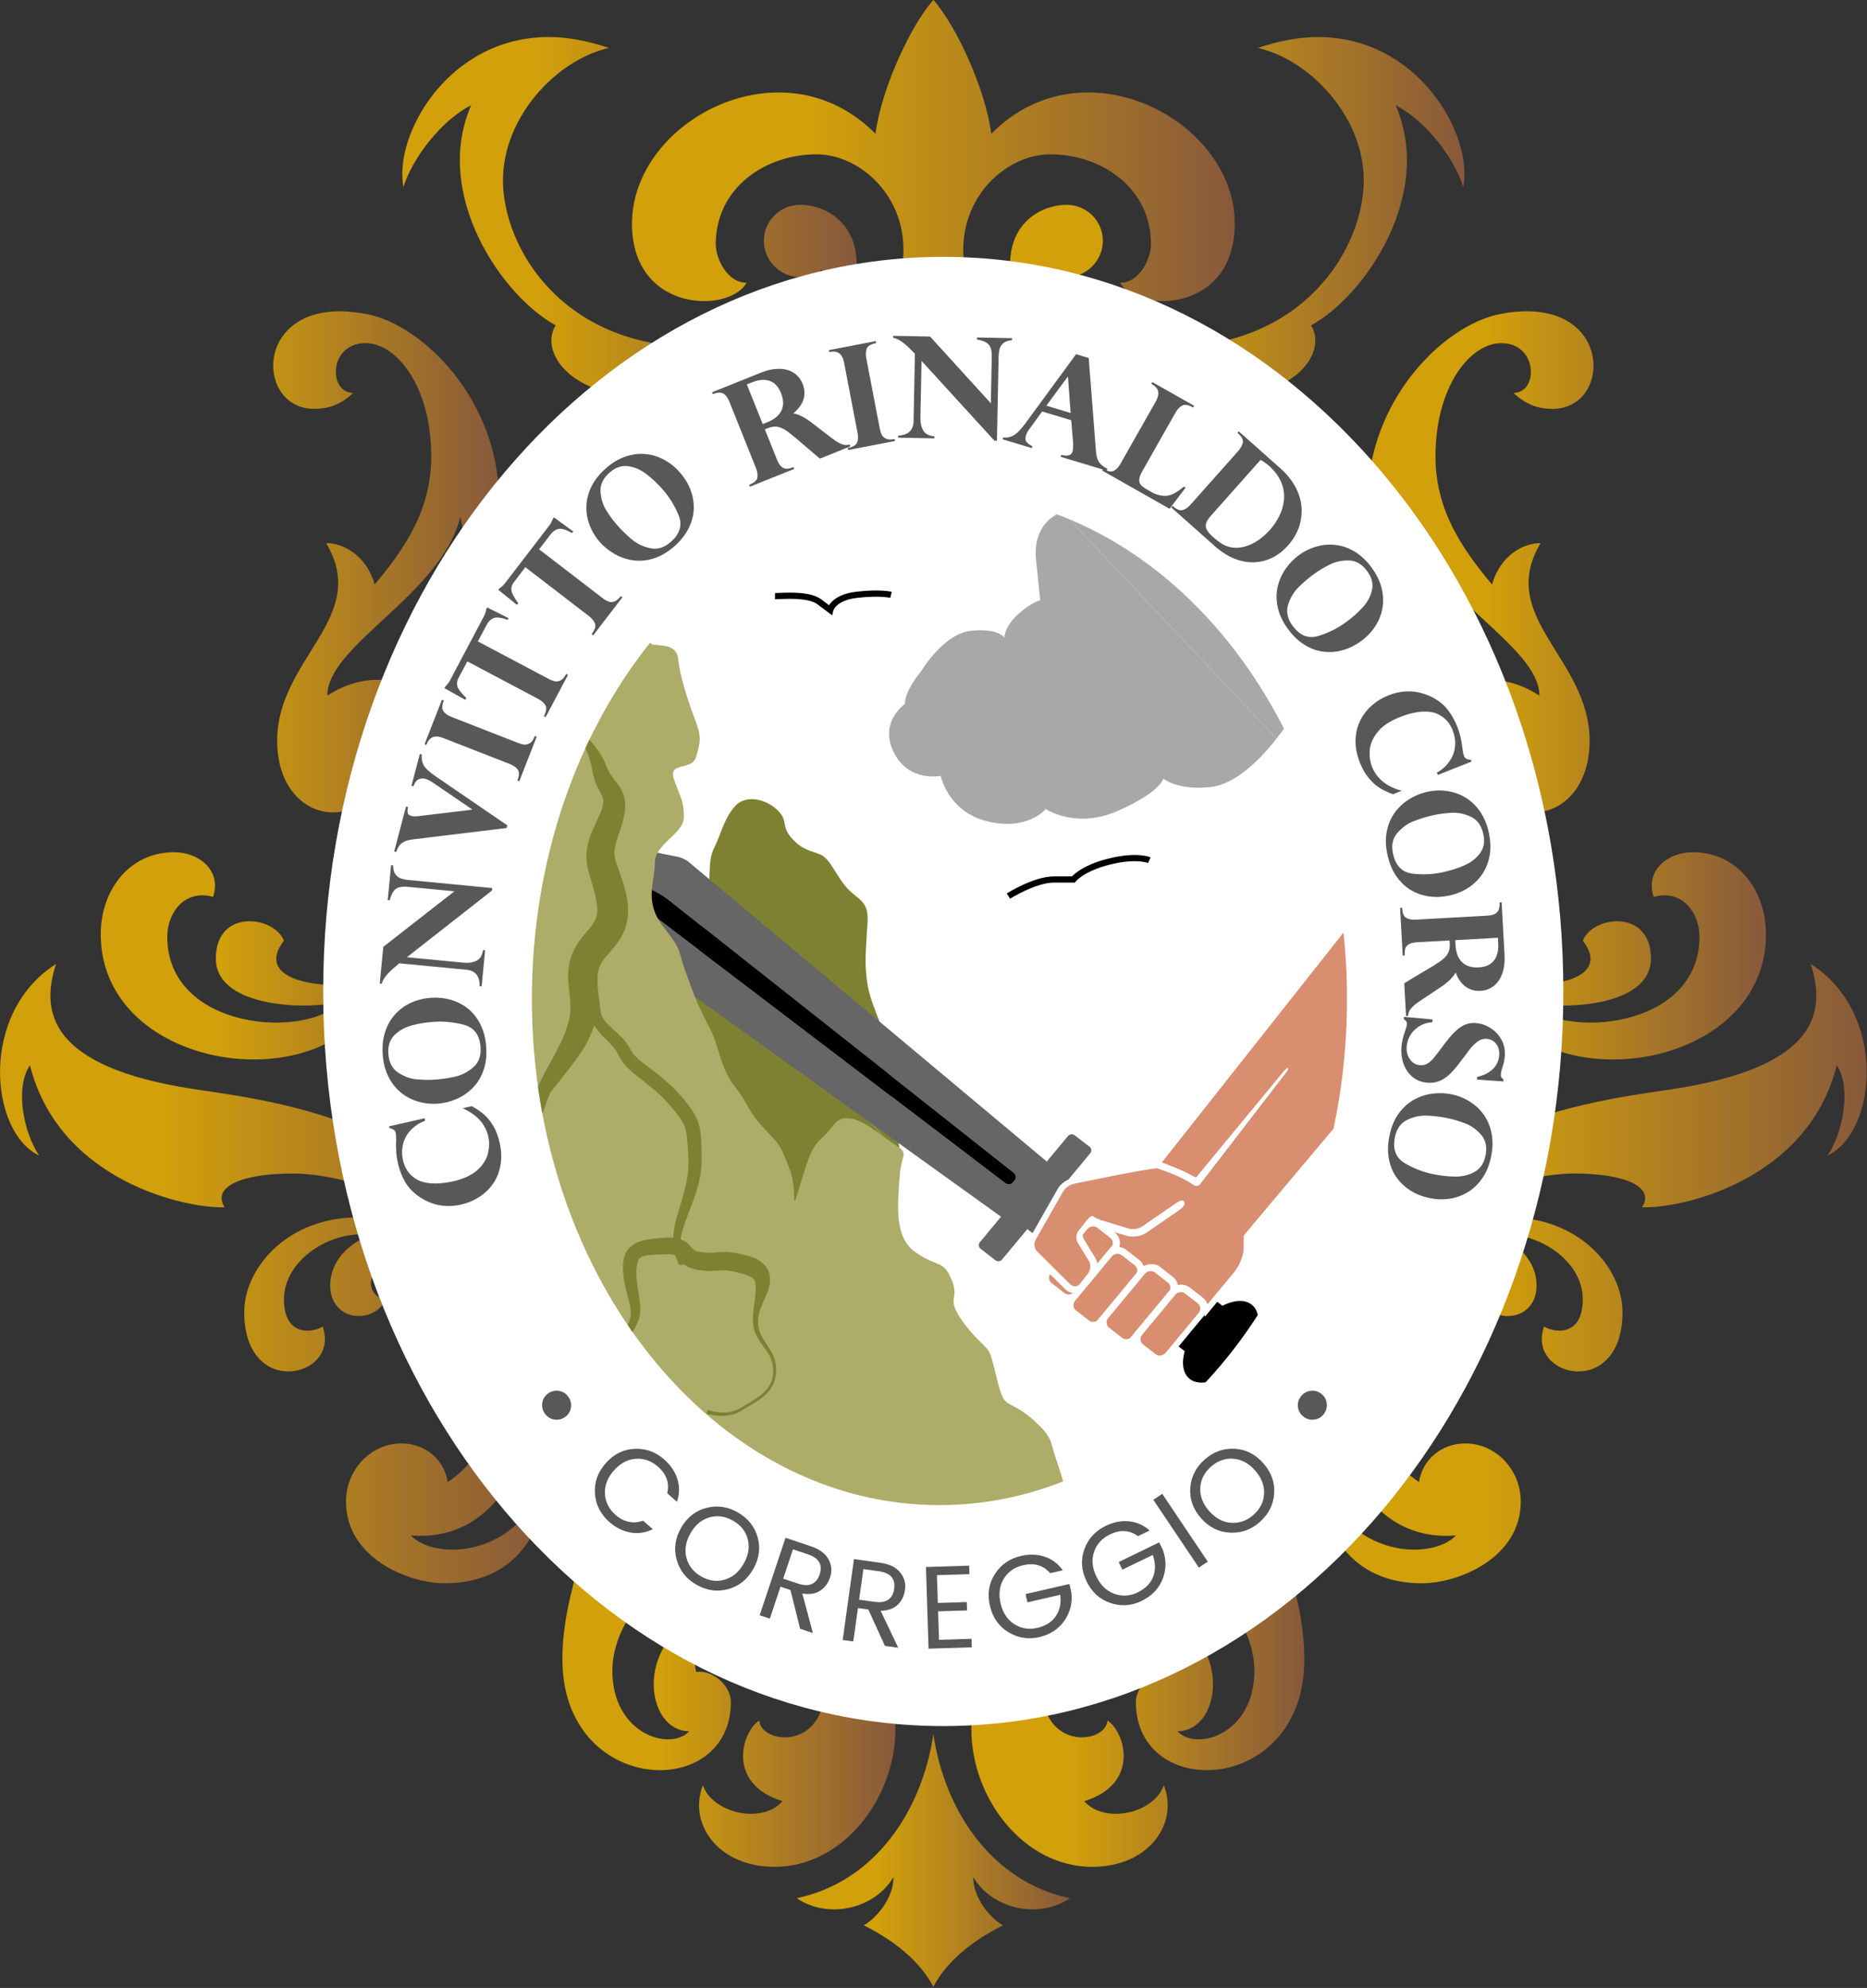 <?xml version="1.0" encoding="UTF-8" standalone="no"?>
<!DOCTYPE svg PUBLIC "-//W3C//DTD SVG 1.1//EN" "http://www.w3.org/Graphics/SVG/1.1/DTD/svg11.dtd">
<svg width="100%" height="100%" viewBox="0 0 1491 1587" version="1.1" xmlns="http://www.w3.org/2000/svg" xmlns:xlink="http://www.w3.org/1999/xlink" xml:space="preserve" xmlns:serif="http://www.serif.com/" style="fill-rule:evenodd;clip-rule:evenodd;stroke-miterlimit:10;">
    <rect x="0" y="0" width="1491" height="1587" fill="#333333" stroke="none"/>
    <g transform="matrix(1,0,0,1,-503.523,-1003.24)">
        <g transform="matrix(481.391,0,0,-481.391,1008.23,1146.17)">
            <path d="M0.404,0.075C0.251,0.23 0,0.097 0,-0.074C0,-0.222 0.162,-0.223 0.19,-0.172C0.158,-0.172 0.139,-0.132 0.139,-0.108C0.139,-0.014 0.222,0.041 0.306,0.041C0.411,0.041 0.527,-0.106 0.383,-0.275C0.43,-0.287 0.481,-0.256 0.5,-0.224C0.519,-0.256 0.569,-0.287 0.617,-0.275C0.473,-0.106 0.589,0.041 0.694,0.041C0.778,0.041 0.861,-0.014 0.861,-0.108C0.861,-0.132 0.842,-0.172 0.81,-0.172C0.838,-0.223 1,-0.222 1,-0.074C1,0.097 0.749,0.23 0.596,0.075C0.587,0.147 0.539,0.253 0.5,0.297C0.461,0.253 0.413,0.147 0.404,0.075Z" style="fill:url(#_Linear1);fill-rule:nonzero;"/>
        </g>
        <g transform="matrix(363.013,0,0,-363.013,824.622,1176.53)">
            <path d="M0.003,0.066C0.022,0.128 0.085,0.212 0.152,0.246C0.066,0.049 0.221,-0.175 0.338,-0.238C0.302,-0.295 0.368,-0.396 0.539,-0.396C0.831,-0.396 1,-0.233 1,-0.104C1,-0.01 0.929,0.027 0.876,0.027C0.832,0.027 0.796,-0.008 0.796,-0.052C0.796,-0.096 0.832,-0.132 0.876,-0.132C0.894,-0.132 0.911,-0.125 0.924,-0.115C0.943,-0.188 0.875,-0.286 0.652,-0.286C0.351,-0.286 0.222,-0.066 0.222,0.081C0.222,0.219 0.338,0.345 0.455,0.372C0.407,0.388 0.363,0.396 0.323,0.396C0.102,0.396 -0.019,0.181 0.003,0.066Z" style="fill:url(#_Linear2);fill-rule:nonzero;"/>
        </g>
        <g transform="matrix(318.008,0,0,-318.008,583.982,1563.68)">
            <path d="M0.536,0.736C0.573,0.736 0.603,0.747 0.634,0.776C0.571,0.776 0.572,0.901 0.665,0.901C0.743,0.901 0.83,0.792 0.83,0.617C0.83,0.482 0.764,0.386 0.688,0.295C0.668,0.366 0.612,0.399 0.566,0.399C0.678,0.212 0.443,0.11 0.443,-0.097C0.443,-0.213 0.511,-0.277 0.583,-0.277C0.654,-0.277 0.712,-0.22 0.712,-0.149C0.712,-0.127 0.706,-0.106 0.696,-0.088C0.79,-0.062 0.903,-0.128 0.903,-0.337C0.903,-0.616 0.668,-0.71 0.583,-0.71C0.509,-0.71 0.395,-0.684 0.46,-0.599C0.435,-0.536 0.289,-0.518 0.289,-0.644C0.289,-0.77 0.528,-0.774 0.606,-0.751C0.516,-0.849 0.167,-0.823 0.167,-0.589C0.167,-0.532 0.208,-0.469 0.282,-0.489C0.304,-0.425 0.249,-0.377 0.184,-0.377C0.071,-0.377 -0,-0.473 -0,-0.583C-0,-0.872 0.398,-0.975 0.603,-0.836C0.586,-0.903 0.621,-0.969 0.673,-0.981C0.597,-0.783 0.966,-0.732 0.966,-0.341C0.966,-0.004 0.742,0.13 0.569,0.016C0.569,0.144 0.855,0.269 0.903,0.465C0.929,0.358 0.901,0.247 0.829,0.169C0.923,0.194 1,0.337 1,0.507C1,0.756 0.811,0.946 0.668,0.974C0.644,0.978 0.621,0.981 0.601,0.981C0.384,0.981 0.394,0.736 0.536,0.736Z" style="fill:url(#_Linear3);fill-rule:nonzero;"/>
        </g>
        <g transform="matrix(434.44,0,0,-434.44,503.522,2019.99)">
            <path d="M0.072,0.217C0.045,0.256 0.026,0.34 0.055,0.383C0.109,0.169 0.344,0.119 0.413,0.122C0.389,0.159 0.443,0.184 0.538,0.184C0.633,0.184 0.796,0.13 0.845,0.044C0.614,0.184 0.449,0.047 0.449,-0.071C0.449,-0.232 0.627,-0.191 0.593,-0.097C0.58,-0.107 0.522,-0.12 0.522,-0.047C0.522,0.026 0.61,0.082 0.684,0.071C0.654,0.063 0.607,0.031 0.607,-0.022C0.607,-0.088 0.688,-0.095 0.71,-0.046C0.671,-0.046 0.668,0.02 0.731,0.02C0.805,0.02 0.902,-0.066 0.905,-0.14C0.861,-0.102 0.807,-0.128 0.806,-0.174C0.855,-0.145 0.895,-0.198 0.895,-0.274C0.895,-0.315 0.863,-0.356 0.823,-0.383C0.817,-0.342 0.782,-0.312 0.738,-0.312C0.682,-0.312 0.636,-0.36 0.636,-0.419C0.636,-0.522 0.75,-0.569 0.818,-0.569C0.963,-0.569 1.008,-0.447 0.999,-0.377C0.959,-0.518 0.802,-0.53 0.755,-0.481C0.911,-0.494 0.983,-0.338 0.983,-0.201C0.983,0.062 0.822,0.106 0.822,0.257C0.822,0.297 0.841,0.33 0.905,0.333C0.821,0.405 0.702,0.325 0.715,0.239C0.591,0.308 0.437,0.327 0.357,0.339C0.087,0.38 0.075,0.483 0.103,0.569C-0.039,0.479 -0.019,0.26 0.072,0.217Z" style="fill:url(#_Linear4);fill-rule:nonzero;"/>
        </g>
        <g transform="matrix(265.945,0,0,-265.945,952.647,2312.16)">
            <path d="M0.108,0.504C0.108,0.339 0,0.157 0,-0.059C0,-0.467 0.506,-0.488 0.506,-0.187C0.506,-0.139 0.452,-0.09 0.402,-0.097C0.379,-0.022 0.472,0.052 0.571,0.052C0.678,0.052 0.788,-0.026 0.788,-0.142C0.788,-0.332 0.598,-0.315 0.591,-0.243C0.54,-0.275 0.49,-0.432 0.661,-0.485C0.598,-0.556 0.45,-0.52 0.422,-0.437C0.377,-0.551 0.466,-0.682 0.637,-0.682C0.844,-0.682 1,-0.475 1,-0.269C1,-0.077 0.845,0.114 0.598,0.114C0.201,0.114 0.222,-0.275 0.381,-0.275C0.325,-0.336 0.15,-0.285 0.15,-0.093C0.15,0.072 0.328,0.28 0.582,0.24C0.568,0.352 0.393,0.427 0.279,0.346C0.302,0.465 0.252,0.675 0.042,0.682C0.093,0.637 0.108,0.544 0.108,0.504Z" style="fill:url(#_Linear5);fill-rule:nonzero;"/>
        </g>
        <g transform="matrix(363.012,0,0,-363.012,1310.21,1176.54)">
            <path d="M0.545,0.372C0.662,0.345 0.778,0.219 0.778,0.081C0.778,-0.066 0.649,-0.286 0.348,-0.286C0.125,-0.286 0.057,-0.188 0.076,-0.115C0.089,-0.125 0.106,-0.132 0.124,-0.132C0.168,-0.132 0.204,-0.096 0.204,-0.052C0.204,-0.008 0.168,0.027 0.124,0.027C0.071,0.027 -0,-0.01 -0,-0.104C-0,-0.233 0.169,-0.396 0.461,-0.396C0.632,-0.396 0.698,-0.295 0.662,-0.238C0.779,-0.175 0.934,0.049 0.848,0.246C0.915,0.212 0.978,0.128 0.997,0.066C1.019,0.181 0.898,0.396 0.677,0.396C0.637,0.396 0.593,0.388 0.545,0.372Z" style="fill:url(#_Linear6);fill-rule:nonzero;"/>
        </g>
        <g transform="matrix(318.006,0,0,-318.006,1595.86,1563.69)">
            <path d="M0.332,0.974C0.189,0.946 -0,0.756 -0,0.507C-0,0.337 0.077,0.194 0.171,0.169C0.099,0.247 0.071,0.358 0.097,0.465C0.145,0.269 0.431,0.144 0.431,0.016C0.258,0.13 0.034,-0.003 0.034,-0.341C0.034,-0.732 0.403,-0.783 0.327,-0.981C0.379,-0.969 0.414,-0.903 0.397,-0.836C0.602,-0.975 1,-0.872 1,-0.583C1,-0.473 0.929,-0.377 0.816,-0.377C0.751,-0.377 0.696,-0.425 0.718,-0.489C0.792,-0.469 0.833,-0.532 0.833,-0.589C0.833,-0.823 0.484,-0.849 0.394,-0.751C0.472,-0.774 0.711,-0.77 0.711,-0.644C0.711,-0.518 0.565,-0.536 0.54,-0.599C0.605,-0.684 0.491,-0.71 0.417,-0.71C0.332,-0.71 0.097,-0.616 0.097,-0.337C0.097,-0.128 0.21,-0.062 0.304,-0.088C0.294,-0.106 0.288,-0.127 0.288,-0.149C0.288,-0.22 0.346,-0.277 0.417,-0.277C0.489,-0.277 0.557,-0.213 0.557,-0.097C0.557,0.11 0.322,0.212 0.434,0.399C0.388,0.399 0.332,0.366 0.312,0.295C0.236,0.386 0.17,0.482 0.17,0.617C0.17,0.792 0.257,0.901 0.335,0.901C0.428,0.901 0.429,0.776 0.366,0.776C0.397,0.747 0.427,0.736 0.464,0.736C0.606,0.736 0.616,0.981 0.399,0.981C0.379,0.981 0.356,0.979 0.332,0.974Z" style="fill:url(#_Linear7);fill-rule:nonzero;"/>
        </g>
        <g transform="matrix(434.44,0,0,-434.44,1559.88,2019.99)">
            <path d="M0.643,0.339C0.563,0.327 0.409,0.308 0.285,0.239C0.298,0.325 0.179,0.405 0.095,0.333C0.159,0.33 0.178,0.297 0.178,0.257C0.178,0.106 0.017,0.062 0.017,-0.201C0.017,-0.338 0.089,-0.494 0.245,-0.481C0.198,-0.53 0.041,-0.518 0.001,-0.377C-0.008,-0.447 0.037,-0.569 0.182,-0.569C0.25,-0.569 0.364,-0.522 0.364,-0.419C0.364,-0.36 0.318,-0.312 0.262,-0.312C0.218,-0.312 0.183,-0.342 0.177,-0.383C0.137,-0.356 0.105,-0.315 0.105,-0.274C0.105,-0.198 0.145,-0.145 0.194,-0.174C0.193,-0.128 0.139,-0.102 0.095,-0.14C0.098,-0.066 0.195,0.02 0.269,0.02C0.332,0.02 0.329,-0.046 0.29,-0.046C0.312,-0.095 0.393,-0.088 0.393,-0.022C0.393,0.031 0.346,0.063 0.316,0.071C0.39,0.082 0.478,0.026 0.478,-0.047C0.478,-0.12 0.42,-0.107 0.407,-0.097C0.373,-0.191 0.551,-0.232 0.551,-0.071C0.551,0.047 0.386,0.184 0.155,0.044C0.204,0.13 0.367,0.184 0.462,0.184C0.557,0.184 0.611,0.159 0.587,0.122C0.656,0.119 0.891,0.169 0.945,0.383C0.973,0.34 0.955,0.256 0.928,0.217C1.019,0.26 1.039,0.479 0.897,0.569C0.925,0.483 0.913,0.38 0.643,0.339Z" style="fill:url(#_Linear8);fill-rule:nonzero;"/>
        </g>
        <g transform="matrix(265.946,0,0,-265.946,1279.25,2312.16)">
            <path d="M0.721,0.346C0.607,0.427 0.432,0.352 0.418,0.24C0.672,0.28 0.85,0.072 0.85,-0.093C0.85,-0.285 0.675,-0.336 0.619,-0.275C0.778,-0.275 0.799,0.114 0.402,0.114C0.155,0.114 -0,-0.077 0,-0.269C0,-0.475 0.156,-0.682 0.363,-0.682C0.534,-0.682 0.623,-0.551 0.578,-0.437C0.55,-0.52 0.402,-0.556 0.339,-0.485C0.51,-0.432 0.46,-0.275 0.409,-0.243C0.402,-0.315 0.212,-0.332 0.212,-0.142C0.212,-0.026 0.322,0.052 0.429,0.052C0.528,0.052 0.621,-0.022 0.598,-0.097C0.548,-0.09 0.494,-0.139 0.494,-0.187C0.494,-0.488 1,-0.467 1,-0.059C1,0.157 0.892,0.339 0.892,0.504C0.892,0.544 0.907,0.637 0.958,0.682C0.748,0.675 0.698,0.465 0.721,0.346Z" style="fill:url(#_Linear9);fill-rule:nonzero;"/>
        </g>
        <g transform="matrix(218.26,0,0,-218.26,1139.79,2488.46)">
            <path d="M-0,-0.138C0.115,-0.216 0.284,-0.178 0.354,-0.061C0.354,-0.142 0.287,-0.215 0.245,-0.237C0.318,-0.273 0.441,-0.348 0.5,-0.462C0.559,-0.348 0.682,-0.273 0.755,-0.237C0.713,-0.215 0.646,-0.142 0.646,-0.061C0.716,-0.178 0.885,-0.216 1,-0.138C0.715,-0.078 0.542,0.179 0.5,0.462C0.458,0.179 0.285,-0.078 -0,-0.138Z" style="fill:url(#_Linear10);fill-rule:nonzero;"/>
        </g>
        <g transform="matrix(0,-4.167,-4.167,0,1256.82,1299.54)">
            <path d="M-118.838,-118.837C-196.562,-118.837 -259.569,-65.632 -259.569,0C-259.569,65.632 -196.562,118.838 -118.838,118.838C-41.114,118.838 21.894,65.632 21.894,0C21.894,-65.632 -41.114,-118.837 -118.838,-118.837" style="fill:white;fill-rule:nonzero;"/>
        </g>
        <g transform="matrix(4.167,0,0,4.167,842.595,1956.52)">
            <path d="M0,-14.528L0.1,-14.075C-0.788,-13.731 -1.547,-13.281 -2.173,-12.729C-2.8,-12.179 -3.282,-11.57 -3.629,-10.912C-3.97,-10.25 -4.187,-9.545 -4.27,-8.798C-4.355,-8.051 -4.311,-7.292 -4.135,-6.516C-3.905,-5.484 -3.479,-4.622 -2.864,-3.934C-2.247,-3.246 -1.564,-2.764 -0.812,-2.491C0.126,-2.17 1.123,-2.017 2.17,-2.038C3.219,-2.058 4.31,-2.196 5.448,-2.452C7.512,-2.917 9.085,-3.652 10.161,-4.652C11.237,-5.654 11.901,-6.722 12.157,-7.851C12.413,-8.98 12.431,-10.038 12.207,-11.029C11.667,-13.42 10.031,-15.231 7.294,-16.457L9.038,-16.851C9.838,-16.424 10.572,-15.94 11.237,-15.393C11.901,-14.849 12.52,-14.119 13.087,-13.208C13.654,-12.294 14.086,-11.176 14.387,-9.85C14.739,-8.286 14.789,-6.827 14.536,-5.484C14.283,-4.137 13.801,-2.961 13.09,-1.95C12.375,-0.938 11.49,-0.097 10.432,0.576C9.37,1.249 8.229,1.723 7.006,1.999C5.956,2.234 4.951,2.323 3.986,2.258C3.022,2.196 2.14,2.017 1.334,1.717C0.528,1.42 -0.241,1.023 -0.988,0.532C-2.212,-0.324 -3.132,-1.291 -3.752,-2.37C-4.37,-3.452 -4.828,-4.664 -5.134,-6.007C-5.434,-7.33 -5.54,-8.827 -5.452,-10.491C-5.446,-11.07 -5.476,-11.491 -5.534,-11.75C-5.64,-12.223 -6.031,-12.514 -6.704,-12.623L-6.792,-12.999L0,-14.528Z" style="fill:rgb(88,88,90);fill-rule:nonzero;"/>
        </g>
        <g transform="matrix(4.167,0,0,4.167,850.717,1818.97)">
            <path d="M0,11.073C1.32,10.985 2.613,10.797 3.878,10.511C5.148,10.226 6.31,9.633 7.365,8.727C8.424,7.824 8.894,6.542 8.782,4.878C8.62,2.546 7.58,1.117 5.654,0.588C3.73,0.062 1.793,-0.135 -0.162,-0.003C-1.682,0.103 -3.1,0.332 -4.408,0.685C-5.719,1.041 -6.821,1.658 -7.713,2.537C-8.601,3.414 -8.994,4.598 -8.895,6.086C-8.783,7.757 -8.156,8.968 -7.024,9.718C-5.89,10.468 -4.708,10.9 -3.479,11.014C-2.25,11.129 -1.091,11.15 0,11.073M0.567,15.677C-0.756,15.769 -2.032,15.628 -3.267,15.257C-4.508,14.886 -5.607,14.29 -6.581,13.472C-7.551,12.655 -8.333,11.637 -8.924,10.417C-9.518,9.197 -9.865,7.795 -9.974,6.213C-10.082,4.611 -9.924,3.164 -9.494,1.876C-9.065,0.585 -8.424,-0.526 -7.565,-1.464C-6.713,-2.402 -5.698,-3.137 -4.528,-3.669C-3.358,-4.198 -2.097,-4.51 -0.738,-4.604C0.608,-4.696 1.891,-4.563 3.107,-4.21C4.325,-3.855 5.419,-3.287 6.395,-2.505C7.365,-1.723 8.159,-0.709 8.776,0.535C9.391,1.779 9.753,3.211 9.864,4.831C9.981,6.574 9.791,8.115 9.285,9.453C8.779,10.791 8.064,11.905 7.147,12.793C6.225,13.684 5.189,14.366 4.037,14.843C2.884,15.319 1.726,15.598 0.567,15.677" style="fill:rgb(88,88,90);fill-rule:nonzero;"/>
        </g>
        <g transform="matrix(4.167,0,0,4.167,809.611,1725.47)">
            <path d="M0,8.074L13.632,-2.57L4.755,-3.42C3.588,-3.531 2.768,-3.37 2.294,-2.937C1.823,-2.505 1.471,-1.805 1.238,-0.847L0.856,-0.882L1.497,-7.574L1.879,-7.536C1.888,-6.792 2.035,-6.225 2.32,-5.834C2.605,-5.443 2.958,-5.172 3.382,-5.028C3.799,-4.881 4.299,-4.778 4.881,-4.725L20.87,-3.193L20.823,-2.705L4.528,10.061L15.445,11.108C16.36,11.197 17.157,11.076 17.839,10.746C18.524,10.417 18.953,9.729 19.133,8.682L19.515,8.721L18.854,15.648L18.471,15.613C18.498,13.657 17.636,12.605 15.89,12.455L3.047,11.223C3.005,11.273 2.938,11.338 2.841,11.417C2.756,11.488 2.617,11.608 2.423,11.776C2.229,11.943 2.053,12.093 1.899,12.231C0.653,13.299 -0.076,14.269 -0.294,15.145L-0.676,15.107L0,8.074Z" style="fill:rgb(88,88,90);fill-rule:nonzero;"/>
        </g>
        <g transform="matrix(4.167,0,0,4.167,838.795,1683.39)">
            <path d="M0,-18.782L0.371,-18.685C0.294,-17.965 0.403,-17.301 0.703,-16.689C1.003,-16.077 1.835,-15.307 3.196,-14.384L16.774,-5.098L16.642,-4.598L-1.234,-2.428C-2.132,-2.337 -2.837,-2.12 -3.346,-1.776C-3.857,-1.429 -4.255,-0.838 -4.54,0L-4.91,-0.1L-2.646,-8.712L-2.275,-8.612C-2.361,-8.179 -2.382,-7.815 -2.334,-7.521C-2.29,-7.227 -2.037,-7.018 -1.576,-6.898C-1.252,-6.812 -0.782,-6.806 -0.17,-6.883L10.097,-8.112L2.629,-13.207C2.035,-13.628 1.477,-13.907 0.947,-14.046C0.647,-14.125 0.282,-14.095 -0.144,-13.963C-0.57,-13.828 -0.935,-13.369 -1.231,-12.581L-1.605,-12.678L0,-18.782Z" style="fill:rgb(88,88,90);fill-rule:nonzero;"/>
        </g>
        <g transform="matrix(4.167,0,0,4.167,843.978,1590.82)">
            <path d="M0,1.697L-0.332,1.568L2.999,-6.962L3.354,-6.821C2.987,-5.877 2.964,-5.183 3.287,-4.74C3.613,-4.295 4.125,-3.934 4.834,-3.66L17.576,1.321C17.979,1.476 18.355,1.582 18.703,1.632C19.056,1.682 19.42,1.6 19.803,1.385C20.185,1.171 20.502,0.739 20.755,0.089L20.796,-0.009L21.152,0.13L17.82,8.659L17.462,8.518C17.826,7.583 17.854,6.892 17.532,6.446C17.215,5.998 16.703,5.637 15.998,5.361L3.255,0.383C2.417,0.056 1.737,0.003 1.22,0.221C0.705,0.441 0.297,0.932 0,1.697" style="fill:rgb(88,88,90);fill-rule:nonzero;"/>
        </g>
        <g transform="matrix(4.167,0,0,4.167,863.139,1517.97)">
            <path d="M0,6.709L6.371,-5.323C6.662,-5.878 6.836,-6.375 6.889,-6.816L7.071,-7.154L11.164,-5.105L10.993,-4.779C9.717,-5.234 8.806,-5.343 8.268,-5.105C7.729,-4.867 7.301,-4.452 6.988,-3.858L5.283,-0.645L18.861,6.544C19.314,6.782 19.723,6.935 20.094,7.003C20.461,7.067 20.828,6.997 21.193,6.791C21.555,6.585 21.896,6.18 22.214,5.58L22.555,5.759L18.265,13.863L17.927,13.683C18.399,12.787 18.503,12.099 18.238,11.619C17.974,11.14 17.506,10.722 16.836,10.367L3.261,3.181L1.558,6.394C1.267,6.941 1.208,7.476 1.373,8.005C1.537,8.532 2.102,9.258 3.066,10.19L2.875,10.552L-1.12,8.317L-0.941,7.976C-0.609,7.685 -0.294,7.262 0,6.709" style="fill:rgb(88,88,90);fill-rule:nonzero;"/>
        </g>
        <g transform="matrix(4.167,0,0,4.167,907.219,1458.39)">
            <path d="M0,2.376L8.294,-8.421C8.677,-8.918 8.93,-9.379 9.056,-9.806L9.288,-10.108L12.987,-7.404L12.758,-7.109C11.575,-7.774 10.699,-8.033 10.129,-7.889C9.556,-7.745 9.064,-7.407 8.659,-6.874L6.441,-3.99L18.62,5.369C19.026,5.681 19.408,5.901 19.761,6.027C20.114,6.154 20.487,6.145 20.879,6.004C21.272,5.86 21.679,5.519 22.09,4.981L22.396,5.213L16.81,12.484L16.503,12.252C17.121,11.446 17.342,10.788 17.162,10.271C16.979,9.753 16.589,9.262 15.986,8.8L3.805,-0.559L1.588,2.329C1.211,2.817 1.062,3.334 1.138,3.881C1.211,4.428 1.646,5.243 2.443,6.319L2.19,6.645L-1.373,3.772L-1.142,3.47C-0.762,3.237 -0.383,2.873 0,2.376" style="fill:rgb(88,88,90);fill-rule:nonzero;"/>
        </g>
        <g transform="matrix(4.167,0,0,4.167,996.493,1394)">
            <path d="M0,6.852C0.876,7.843 1.813,8.754 2.811,9.583C3.811,10.413 4.992,10.971 6.351,11.256C7.712,11.544 9.015,11.136 10.267,10.03C12.014,8.481 12.514,6.784 11.755,4.938C11.002,3.091 9.973,1.436 8.677,-0.031C7.665,-1.175 6.621,-2.157 5.539,-2.978C4.457,-3.801 3.299,-4.297 2.058,-4.465C0.817,-4.636 -0.359,-4.227 -1.477,-3.239C-2.729,-2.128 -3.309,-0.896 -3.211,0.46C-3.111,1.818 -2.734,3.018 -2.076,4.059C-1.418,5.102 -0.727,6.035 0,6.852M-3.306,10.11C-4.182,9.119 -4.849,8.022 -5.311,6.813C-5.77,5.608 -5.972,4.37 -5.916,3.103C-5.863,1.836 -5.531,0.595 -4.926,-0.619C-4.319,-1.831 -3.423,-2.963 -2.235,-4.015C-1.032,-5.08 0.211,-5.836 1.493,-6.282C2.778,-6.729 4.052,-6.9 5.315,-6.794C6.583,-6.688 7.782,-6.332 8.917,-5.73C10.053,-5.127 11.069,-4.315 11.97,-3.298C12.863,-2.287 13.542,-1.193 14.004,-0.011C14.466,1.171 14.684,2.386 14.66,3.632C14.63,4.882 14.313,6.128 13.701,7.375C13.093,8.622 12.178,9.783 10.964,10.859C9.655,12.018 8.317,12.803 6.95,13.221C5.58,13.638 4.263,13.752 2.996,13.564C1.729,13.379 0.556,12.974 -0.523,12.35C-1.605,11.73 -2.532,10.983 -3.306,10.11" style="fill:rgb(88,88,90);fill-rule:nonzero;"/>
        </g>
        <g transform="matrix(4.167,0,0,4.167,1104.05,1380.92)">
            <path d="M0,-17.386L-0.982,-16.992L2.066,-9.388L2.89,-9.721C4.295,-10.285 5.222,-11.047 5.663,-12.008C6.106,-12.97 6.071,-14.084 5.56,-15.354C5.248,-16.139 4.824,-16.742 4.302,-17.165C3.778,-17.586 3.148,-17.818 2.426,-17.86C1.702,-17.901 0.891,-17.745 0,-17.386M3.049,-8.615L2.47,-8.383L4.789,-2.599C5.065,-1.911 5.371,-1.438 5.713,-1.179C6.054,-0.924 6.392,-0.806 6.724,-0.829C7.057,-0.853 7.471,-0.956 7.971,-1.138L8.104,-0.806L-0.397,2.602L-0.538,2.246C0.411,1.864 0.937,1.408 1.034,0.873C1.135,0.341 1.044,-0.28 0.761,-0.982L-4.319,-13.658C-4.67,-14.525 -5.09,-15.066 -5.584,-15.281C-6.081,-15.495 -6.719,-15.446 -7.507,-15.131L-7.648,-15.487L1.731,-19.25C2.97,-19.744 4.131,-19.988 5.219,-19.976C6.307,-19.968 7.235,-19.709 8.012,-19.2C8.782,-18.695 9.353,-17.986 9.717,-17.077C10.012,-16.339 10.12,-15.622 10.041,-14.925C9.958,-14.228 9.726,-13.587 9.347,-13.008C8.965,-12.429 8.491,-11.908 7.924,-11.452C8.982,-11.259 10.176,-10.647 11.511,-9.615L15.145,-6.81C15.769,-6.325 16.304,-5.972 16.756,-5.751C17.203,-5.528 17.57,-5.407 17.853,-5.393C18.132,-5.378 18.424,-5.405 18.718,-5.475L18.861,-5.119L13.028,-2.779C12.052,-3.575 11.293,-4.217 10.746,-4.702C9.021,-6.207 7.788,-7.236 7.054,-7.798C6.315,-8.357 5.645,-8.706 5.042,-8.844C4.442,-8.983 3.775,-8.907 3.049,-8.615" style="fill:rgb(88,88,90);fill-rule:nonzero;"/>
        </g>
        <g transform="matrix(4.167,0,0,4.167,1165.75,1353.84)">
            <path d="M0,-16.709L-0.07,-17.059L8.921,-18.788L8.997,-18.411C7.998,-18.22 7.397,-17.867 7.198,-17.359C6.992,-16.847 6.963,-16.221 7.106,-15.474L9.688,-2.04C9.771,-1.614 9.883,-1.24 10.026,-0.92C10.168,-0.596 10.433,-0.329 10.82,-0.12C11.202,0.089 11.737,0.127 12.423,-0.005L12.528,-0.026L12.6,0.353L3.611,2.079L3.534,1.703C4.522,1.512 5.122,1.165 5.328,0.656C5.54,0.15 5.569,-0.476 5.428,-1.22L2.847,-14.657C2.676,-15.539 2.358,-16.142 1.899,-16.462C1.438,-16.782 0.806,-16.865 0,-16.709" style="fill:rgb(88,88,90);fill-rule:nonzero;"/>
        </g>
        <g transform="matrix(4.167,0,0,4.167,1246.3,1354.48)">
            <path d="M0,-19.817L11.644,-7.029L11.82,-15.944C11.844,-17.118 11.62,-17.923 11.153,-18.361C10.686,-18.796 9.965,-19.096 8.989,-19.255L8.995,-19.64L15.716,-19.508L15.707,-19.123C14.967,-19.058 14.411,-18.87 14.043,-18.555C13.676,-18.241 13.435,-17.867 13.32,-17.438C13.205,-17.006 13.141,-16.5 13.132,-15.918L12.814,0.141L12.323,0.13L-1.641,-15.153L-1.857,-4.187C-1.875,-3.269 -1.693,-2.481 -1.313,-1.825C-0.935,-1.17 -0.217,-0.794 0.842,-0.691L0.833,-0.308L-6.127,-0.446L-6.118,-0.829C-4.166,-0.949 -3.181,-1.887 -3.163,-3.643L-2.91,-16.542C-2.963,-16.577 -3.031,-16.638 -3.119,-16.73C-3.195,-16.812 -3.325,-16.942 -3.507,-17.121C-3.689,-17.3 -3.854,-17.464 -4.001,-17.609C-5.16,-18.767 -6.183,-19.423 -7.071,-19.573L-7.065,-19.958L0,-19.817Z" style="fill:rgb(88,88,90);fill-rule:nonzero;"/>
        </g>
        <g transform="matrix(4.167,0,0,4.167,1339.16,1337.91)">
            <path d="M0,-2.596L4.648,-1.194L4.137,-8.203L0,-2.596ZM8.114,-11.728L9.521,6.301C9.608,7.23 9.835,7.918 10.196,8.362C10.561,8.809 11.058,9.186 11.693,9.497L11.581,9.865L2.74,7.198L2.852,6.83C4.078,7.128 4.798,6.93 5.007,6.237C5.039,6.128 5.065,5.969 5.089,5.757C5.109,5.549 5.121,5.322 5.127,5.078C5.13,4.837 5.133,4.687 5.13,4.631L4.769,0.197L-0.806,-1.485L-3.285,1.929C-3.594,2.332 -3.802,2.72 -3.914,3.093C-4.088,3.667 -4.034,4.105 -3.755,4.404C-3.479,4.705 -3.117,4.961 -2.673,5.166L-2.785,5.534L-8.383,3.846L-8.271,3.479C-7.672,3.596 -7.045,3.487 -6.393,3.155C-5.74,2.82 -4.979,2.076 -4.114,0.918L5.695,-12.461L8.114,-11.728Z" style="fill:rgb(88,88,90);fill-rule:nonzero;"/>
        </g>
        <g transform="matrix(4.167,0,0,4.167,1437.55,1308.26)">
            <path d="M0,24.274L-12.914,16.953L-12.726,16.618C-11.844,17.121 -11.162,17.244 -10.68,16.994C-10.2,16.747 -9.771,16.289 -9.392,15.618L-2.644,3.719C-2.227,2.981 -2.073,2.34 -2.186,1.796C-2.297,1.249 -2.732,0.764 -3.493,0.332L-3.303,0L4.707,4.539L4.519,4.874C3.637,4.372 2.945,4.242 2.449,4.483C1.955,4.724 1.514,5.183 1.132,5.859L-5.296,17.197C-5.692,17.894 -5.86,18.503 -5.796,19.017C-5.734,19.534 -5.313,20.017 -4.528,20.458L-3.355,21.125C-2.559,21.578 -1.691,21.798 -0.753,21.793C0.182,21.787 1.346,21.199 2.74,20.031L3.072,20.223L0,24.274Z" style="fill:rgb(88,88,90);fill-rule:nonzero;"/>
        </g>
        <g transform="matrix(4.167,0,0,4.167,1510.22,1429.61)">
            <path d="M0,-14.219L-9.488,-3.549C-9.944,-3.037 -10.25,-2.575 -10.403,-2.17C-10.559,-1.764 -10.541,-1.349 -10.35,-0.926C-10.159,-0.503 -9.744,-0.009 -9.106,0.562C-8.533,1.071 -7.983,1.491 -7.463,1.818C-6.939,2.147 -6.378,2.379 -5.775,2.511C-4.878,2.697 -3.97,2.661 -3.049,2.403C-2.132,2.147 -1.265,1.738 -0.447,1.177C0.37,0.618 1.117,-0.047 1.799,-0.811C2.502,-1.602 3.096,-2.484 3.584,-3.454C4.069,-4.427 4.369,-5.46 4.483,-6.551C4.599,-7.641 4.428,-8.753 3.978,-9.885C3.528,-11.017 2.72,-12.102 1.552,-13.14C1.138,-13.507 0.62,-13.869 0,-14.219M-4.176,-19.682L3.787,-12.605C5.083,-11.449 6.071,-10.214 6.751,-8.9C7.427,-7.583 7.797,-6.265 7.862,-4.945C7.927,-3.622 7.735,-2.358 7.286,-1.146C6.833,0.062 6.162,1.171 5.271,2.17C4.404,3.146 3.434,3.911 2.357,4.467C1.278,5.019 0.123,5.328 -1.117,5.396C-2.355,5.463 -3.635,5.24 -4.948,4.725C-6.263,4.214 -7.539,3.405 -8.777,2.302L-17.124,-5.116L-16.868,-5.404C-16.104,-4.725 -15.46,-4.454 -14.937,-4.598C-14.416,-4.742 -13.898,-5.101 -13.388,-5.675L-4.334,-15.86C-3.852,-16.398 -3.546,-16.945 -3.414,-17.491C-3.278,-18.038 -3.581,-18.641 -4.319,-19.3L-4.429,-19.397L-4.176,-19.682Z" style="fill:rgb(88,88,90);fill-rule:nonzero;"/>
        </g>
        <g transform="matrix(4.167,0,0,4.167,1553.05,1500.35)">
            <path d="M0,-9.347C-1.073,-8.568 -2.07,-7.724 -2.99,-6.809C-3.914,-5.895 -4.581,-4.775 -4.999,-3.446C-5.413,-2.119 -5.134,-0.782 -4.155,0.568C-2.782,2.458 -1.139,3.117 0.77,2.544C2.682,1.967 4.428,1.106 6.013,-0.044C7.247,-0.941 8.326,-1.888 9.25,-2.884C10.173,-3.878 10.778,-4.987 11.066,-6.203C11.354,-7.421 11.061,-8.632 10.185,-9.838C9.2,-11.196 8.029,-11.89 6.671,-11.923C5.31,-11.955 4.081,-11.696 2.979,-11.14C1.879,-10.588 0.885,-9.988 0,-9.347M-2.926,-12.946C-1.855,-13.722 -0.697,-14.284 0.55,-14.625C1.793,-14.966 3.043,-15.048 4.301,-14.871C5.557,-14.695 6.763,-14.245 7.909,-13.525C9.059,-12.807 10.1,-11.805 11.031,-10.52C11.976,-9.221 12.607,-7.909 12.928,-6.589C13.248,-5.269 13.296,-3.984 13.069,-2.734C12.84,-1.488 12.372,-0.326 11.661,0.744C10.952,1.818 10.047,2.753 8.947,3.549C7.856,4.34 6.7,4.91 5.48,5.257C4.26,5.601 3.028,5.701 1.79,5.557C0.55,5.41 -0.662,4.972 -1.844,4.246C-3.026,3.517 -4.093,2.497 -5.046,1.182C-6.072,-0.232 -6.728,-1.64 -7.01,-3.043C-7.292,-4.446 -7.28,-5.768 -6.972,-7.009C-6.663,-8.253 -6.148,-9.382 -5.425,-10.396C-4.702,-11.411 -3.867,-12.261 -2.926,-12.946" style="fill:rgb(88,88,90);fill-rule:nonzero;"/>
        </g>
        <g transform="matrix(4.167,0,0,4.167,1651.75,1570.37)">
            <path d="M0,12.361L-0.171,11.932C0.655,11.452 1.335,10.891 1.867,10.247C2.399,9.606 2.784,8.93 3.022,8.224C3.261,7.518 3.363,6.789 3.331,6.04C3.299,5.287 3.137,4.543 2.843,3.805C2.455,2.82 1.902,2.038 1.187,1.453C0.471,0.867 -0.279,0.497 -1.062,0.341C-2.041,0.171 -3.046,0.176 -4.078,0.356C-5.113,0.538 -6.172,0.844 -7.254,1.273C-9.221,2.052 -10.658,3.02 -11.567,4.175C-12.476,5.334 -12.97,6.489 -13.046,7.645C-13.125,8.8 -12.979,9.85 -12.605,10.791C-11.702,13.072 -9.803,14.608 -6.91,15.395L-8.571,16.054C-9.427,15.757 -10.227,15.392 -10.971,14.954C-11.711,14.519 -12.435,13.893 -13.134,13.081C-13.837,12.267 -14.437,11.229 -14.939,9.967C-15.53,8.474 -15.804,7.042 -15.763,5.675C-15.722,4.308 -15.428,3.067 -14.878,1.958C-14.331,0.85 -13.587,-0.118 -12.644,-0.947C-11.699,-1.776 -10.646,-2.423 -9.482,-2.881C-8.482,-3.278 -7.501,-3.519 -6.539,-3.608C-5.578,-3.693 -4.675,-3.652 -3.834,-3.481C-2.993,-3.313 -2.17,-3.043 -1.358,-2.67C-0.018,-2.017 1.044,-1.202 1.823,-0.229C2.602,0.741 3.243,1.867 3.752,3.146C4.252,4.411 4.587,5.872 4.76,7.53C4.846,8.104 4.937,8.512 5.033,8.759C5.213,9.209 5.646,9.439 6.327,9.442L6.472,9.797L0,12.361Z" style="fill:rgb(88,88,90);fill-rule:nonzero;"/>
        </g>
        <g transform="matrix(4.167,0,0,4.167,1648.41,1699.58)">
            <path d="M0,-10.946C-1.291,-10.661 -2.543,-10.284 -3.755,-9.817C-4.966,-9.349 -6.027,-8.591 -6.939,-7.541C-7.854,-6.491 -8.13,-5.154 -7.774,-3.525C-7.271,-1.24 -6.03,0.018 -4.052,0.259C-2.07,0.497 -0.124,0.406 1.788,-0.014C3.278,-0.341 4.646,-0.776 5.89,-1.32C7.136,-1.863 8.133,-2.634 8.886,-3.634C9.635,-4.634 9.853,-5.863 9.532,-7.318C9.174,-8.955 8.377,-10.061 7.145,-10.634C5.913,-11.211 4.681,-11.464 3.452,-11.396C2.22,-11.331 1.07,-11.178 0,-10.946M-1.238,-15.415C0.056,-15.697 1.341,-15.748 2.62,-15.562C3.896,-15.377 5.075,-14.951 6.157,-14.286C7.236,-13.619 8.159,-12.728 8.924,-11.608C9.688,-10.488 10.241,-9.153 10.582,-7.603C10.926,-6.036 10.979,-4.58 10.744,-3.242C10.509,-1.905 10.038,-0.708 9.329,0.345C8.621,1.4 7.727,2.273 6.647,2.97C5.568,3.67 4.366,4.164 3.037,4.455C1.72,4.743 0.433,4.802 -0.823,4.632C-2.082,4.458 -3.249,4.058 -4.325,3.426C-5.404,2.797 -6.336,1.912 -7.13,0.771C-7.921,-0.37 -8.491,-1.734 -8.839,-3.319C-9.212,-5.025 -9.247,-6.577 -8.944,-7.973C-8.642,-9.373 -8.101,-10.581 -7.321,-11.596C-6.542,-12.61 -5.616,-13.44 -4.546,-14.08C-3.479,-14.721 -2.373,-15.165 -1.238,-15.415" style="fill:rgb(88,88,90);fill-rule:nonzero;"/>
        </g>
        <g transform="matrix(4.167,0,0,4.167,1700.01,1781.62)">
            <path d="M0,-6.081L-0.06,-7.14L-8.236,-6.687L-8.187,-5.802C-8.104,-4.288 -7.678,-3.167 -6.907,-2.441C-6.14,-1.715 -5.072,-1.389 -3.708,-1.465C-2.861,-1.512 -2.155,-1.715 -1.588,-2.08C-1.021,-2.441 -0.601,-2.958 -0.327,-3.632C-0.057,-4.305 0.053,-5.123 0,-6.081M-9.286,-6.005L-9.318,-6.628L-15.543,-6.284C-16.28,-6.243 -16.827,-6.102 -17.181,-5.861C-17.536,-5.62 -17.754,-5.34 -17.836,-5.017C-17.921,-4.693 -17.957,-4.267 -17.945,-3.738L-18.301,-3.717L-18.807,-12.861L-18.424,-12.882C-18.368,-11.859 -18.104,-11.218 -17.627,-10.95C-17.154,-10.685 -16.539,-10.574 -15.781,-10.615L-2.146,-11.371C-1.215,-11.421 -0.565,-11.647 -0.203,-12.047C0.158,-12.447 0.317,-13.07 0.271,-13.914L0.652,-13.937L1.211,-3.844C1.284,-2.515 1.141,-1.335 0.781,-0.307C0.426,0.72 -0.118,1.517 -0.848,2.087C-1.576,2.657 -2.429,2.972 -3.405,3.025C-4.199,3.069 -4.914,2.94 -5.546,2.64C-6.181,2.34 -6.713,1.917 -7.143,1.37C-7.568,0.823 -7.907,0.208 -8.156,-0.477C-8.68,0.464 -9.645,1.399 -11.05,2.334L-14.872,4.877C-15.528,5.313 -16.034,5.707 -16.39,6.062C-16.745,6.418 -16.975,6.727 -17.08,6.988C-17.187,7.25 -17.251,7.532 -17.28,7.832L-17.663,7.856L-18.01,1.578C-16.942,0.911 -16.093,0.396 -15.457,0.035C-13.481,-1.118 -12.108,-1.953 -11.341,-2.474C-10.576,-2.994 -10.029,-3.514 -9.706,-4.04C-9.383,-4.567 -9.241,-5.223 -9.286,-6.005" style="fill:rgb(88,88,90);fill-rule:nonzero;"/>
        </g>
        <g transform="matrix(4.167,0,0,4.167,1683.03,1817.78)">
            <path d="M0,11.347L0.035,10.832C1.272,10.565 2.27,10.074 3.022,9.356C3.774,8.642 4.192,7.736 4.269,6.645C4.304,6.111 4.233,5.611 4.048,5.152C3.863,4.693 3.581,4.32 3.198,4.032C2.816,3.743 2.366,3.582 1.846,3.544C1.546,3.523 1.249,3.553 0.952,3.635C0.652,3.714 0.279,3.934 -0.168,4.293C-0.618,4.649 -1.127,5.205 -1.694,5.963C-2.309,6.813 -2.699,7.327 -2.861,7.513C-3.635,8.572 -4.346,9.433 -4.993,10.095C-5.643,10.756 -6.325,11.247 -7.048,11.568C-7.769,11.888 -8.568,12.017 -9.447,11.956C-10.259,11.9 -10.985,11.691 -11.626,11.332C-12.271,10.973 -12.814,10.489 -13.261,9.877C-13.711,9.268 -14.04,8.554 -14.252,7.74C-14.464,6.925 -14.537,6.052 -14.473,5.117C-14.405,4.158 -14.146,3.061 -13.699,1.829C-13.652,1.691 -13.603,1.515 -13.54,1.303C-13.481,1.092 -13.446,0.9 -13.435,0.733C-13.405,0.321 -13.603,0.007 -14.02,-0.208L-13.987,-0.67L-8.504,-0.167L-8.539,0.347C-9.592,0.442 -10.482,0.742 -11.218,1.242C-11.949,1.741 -12.496,2.329 -12.858,3.003C-13.22,3.676 -13.423,4.347 -13.47,5.016C-13.54,5.993 -13.323,6.819 -12.823,7.495C-12.323,8.172 -11.679,8.536 -10.897,8.592C-10.368,8.63 -9.9,8.527 -9.488,8.286C-9.08,8.045 -8.662,7.669 -8.242,7.16C-7.821,6.651 -7.084,5.684 -6.031,4.264C-5.464,3.517 -4.926,2.885 -4.411,2.37C-3.896,1.853 -3.411,1.456 -2.955,1.18C-2.497,0.9 -2.047,0.715 -1.603,0.618C-1.159,0.521 -0.688,0.489 -0.197,0.524C0.755,0.589 1.673,0.9 2.563,1.453C3.454,2.006 4.16,2.753 4.681,3.691C5.204,4.629 5.425,5.675 5.342,6.828C5.304,7.363 5.216,7.874 5.074,8.36C5.048,8.492 4.998,8.665 4.928,8.88C4.854,9.098 4.795,9.277 4.748,9.427C4.651,9.806 4.595,10.095 4.583,10.288C4.56,10.588 4.595,10.8 4.684,10.927C4.771,11.053 4.904,11.174 5.083,11.294L5.054,11.703L0,11.347Z" style="fill:rgb(88,88,90);fill-rule:nonzero;"/>
        </g>
        <g transform="matrix(4.167,0,0,4.167,1659.67,1940.71)">
            <path d="M0,-10.753C-1.297,-11.018 -2.594,-11.183 -3.89,-11.244C-5.187,-11.306 -6.466,-11.045 -7.725,-10.453C-8.982,-9.865 -9.779,-8.754 -10.114,-7.122C-10.582,-4.832 -9.959,-3.176 -8.244,-2.153C-6.53,-1.132 -4.716,-0.427 -2.796,-0.036C-1.3,0.27 0.126,0.426 1.484,0.435C2.84,0.44 4.066,0.138 5.16,-0.471C6.251,-1.08 6.947,-2.115 7.245,-3.576C7.58,-5.22 7.301,-6.551 6.406,-7.575C5.513,-8.601 4.489,-9.33 3.337,-9.768C2.185,-10.206 1.073,-10.536 0,-10.753M0.679,-15.343C1.976,-15.078 3.173,-14.602 4.264,-13.914C5.357,-13.229 6.263,-12.361 6.98,-11.315C7.7,-10.268 8.18,-9.077 8.427,-7.742C8.671,-6.41 8.636,-4.967 8.318,-3.411C7.997,-1.838 7.459,-0.489 6.701,0.641C5.945,1.769 5.027,2.672 3.954,3.349C2.878,4.024 1.708,4.463 0.437,4.663C-0.832,4.863 -2.132,4.827 -3.464,4.554C-4.787,4.283 -5.986,3.816 -7.065,3.151C-8.145,2.484 -9.05,1.646 -9.779,0.631C-10.509,-0.383 -11.006,-1.571 -11.268,-2.932C-11.529,-4.296 -11.496,-5.773 -11.17,-7.363C-10.823,-9.074 -10.227,-10.509 -9.383,-11.665C-8.539,-12.82 -7.554,-13.702 -6.431,-14.317C-5.305,-14.928 -4.125,-15.311 -2.888,-15.463C-1.649,-15.616 -0.462,-15.575 0.679,-15.343" style="fill:rgb(88,88,90);fill-rule:nonzero;"/>
        </g>
        <g transform="matrix(4.167,0,0,4.167,954.912,2115.71)">
            <path d="M0,4.472C-0.623,4.933 -1.312,5.104 -2.064,4.984C-2.817,4.863 -3.423,4.493 -3.881,3.869C-4.34,3.243 -4.514,2.558 -4.398,1.811C-4.287,1.064 -3.917,0.461 -3.293,-0C-2.67,-0.459 -1.984,-0.632 -1.235,-0.521C-0.488,-0.406 0.111,-0.038 0.573,0.588C1.035,1.211 1.208,1.899 1.1,2.652C0.99,3.408 0.623,4.014 0,4.472" style="fill:rgb(88,88,90);fill-rule:nonzero;"/>
        </g>
        <g transform="matrix(4.167,0,0,4.167,978.655,2191.55)">
            <path d="M0,0.965C-0.156,-1.179 0.529,-3.119 2.058,-4.851C3.587,-6.585 5.422,-7.506 7.568,-7.612C9.709,-7.721 11.62,-7.033 13.302,-5.548C14.521,-4.472 15.354,-3.228 15.801,-1.81C16.248,-0.393 16.219,1.059 15.713,2.541L13.852,0.898C14.316,-1.04 13.73,-2.734 12.093,-4.178C10.817,-5.301 9.394,-5.809 7.821,-5.701C6.251,-5.592 4.852,-4.842 3.628,-3.454C2.402,-2.066 1.832,-0.581 1.914,0.997C1.999,2.576 2.676,3.929 3.951,5.052C4.73,5.74 5.577,6.181 6.492,6.372C7.403,6.566 8.314,6.493 9.221,6.146L11.085,7.789C9.673,8.474 8.238,8.686 6.78,8.419C5.315,8.154 3.975,7.484 2.758,6.407C1.076,4.923 0.155,3.109 0,0.965" style="fill:rgb(88,88,90);fill-rule:nonzero;"/>
        </g>
        <g transform="matrix(4.167,0,0,4.167,1082.17,2214.64)">
            <path d="M0,11.917C1.518,11.484 2.734,10.467 3.658,8.859C4.575,7.253 4.84,5.692 4.446,4.172C4.052,2.652 3.111,1.467 1.629,0.617C0.147,-0.232 -1.353,-0.447 -2.869,-0.026C-4.387,0.397 -5.609,1.411 -6.527,3.017C-7.45,4.622 -7.709,6.192 -7.304,7.727C-6.9,9.262 -5.963,10.45 -4.486,11.296C-3.011,12.143 -1.514,12.352 0,11.917M-5.395,12.884C-7.339,11.767 -8.603,10.17 -9.182,8.095C-9.762,6.019 -9.474,3.978 -8.326,1.973C-7.174,-0.029 -5.562,-1.3 -3.483,-1.835C-1.405,-2.37 0.606,-2.082 2.55,-0.964C4.496,0.153 5.758,1.741 6.34,3.799C6.916,5.86 6.631,7.895 5.479,9.906C4.322,11.917 2.711,13.196 0.636,13.74C-1.44,14.287 -3.451,13.999 -5.395,12.884" style="fill:rgb(88,88,90);fill-rule:nonzero;"/>
        </g>
        <g transform="matrix(4.167,0,0,4.167,1136.79,2297.67)">
            <path d="M0,-13.819L-1.873,-8.206L0.999,-7.248C2.069,-6.889 2.945,-6.871 3.634,-7.189C4.316,-7.507 4.81,-8.109 5.104,-8.994C5.728,-10.864 4.986,-12.155 2.869,-12.861L0,-13.819ZM-2.388,-6.665L-4.435,-0.538L-6.381,-1.191L-1.427,-16.033L3.393,-14.422C5.062,-13.866 6.203,-13.031 6.81,-11.925C7.415,-10.817 7.521,-9.676 7.127,-8.497C6.732,-7.318 6.086,-6.445 5.181,-5.875C4.274,-5.304 3.146,-5.133 1.796,-5.363L3.813,2.214L1.37,1.4L-0.482,-6.027L-2.388,-6.665Z" style="fill:rgb(88,88,90);fill-rule:nonzero;"/>
        </g>
        <g transform="matrix(4.167,0,0,4.167,1193.02,2310.64)">
            <path d="M0,-13.149L-0.814,-7.289L2.182,-6.872C3.299,-6.716 4.167,-6.857 4.784,-7.295C5.398,-7.733 5.772,-8.415 5.898,-9.338C6.175,-11.294 5.205,-12.423 2.999,-12.732L0,-13.149ZM-1.04,-5.678L-1.932,0.717L-3.966,0.435L-1.805,-15.066L3.229,-14.363C4.97,-14.119 6.242,-13.511 7.039,-12.532C7.839,-11.556 8.153,-10.45 7.98,-9.221C7.81,-7.992 7.333,-7.013 6.545,-6.287C5.764,-5.56 4.682,-5.184 3.312,-5.163L6.681,1.917L4.129,1.561L0.953,-5.401L-1.04,-5.678Z" style="fill:rgb(88,88,90);fill-rule:nonzero;"/>
        </g>
        <g transform="matrix(4.167,0,0,4.167,1277.51,2319.38)">
            <path d="M0,-15.907L0.053,-14.281L-6.178,-14.084L-6.007,-8.756L-0.456,-8.933L-0.402,-7.33L-5.957,-7.154L-5.78,-1.691L0.447,-1.891L0.5,-0.265L-7.783,0L-8.282,-15.642L0,-15.907Z" style="fill:rgb(88,88,90);fill-rule:nonzero;"/>
        </g>
        <g transform="matrix(4.167,0,0,4.167,1333.36,2245.8)">
            <path d="M0,15.449C-2.104,15.931 -4.075,15.611 -5.906,14.488C-7.741,13.364 -8.914,11.677 -9.432,9.424C-9.949,7.172 -9.626,5.143 -8.465,3.341C-7.304,1.535 -5.63,0.383 -3.445,-0.117C-1.86,-0.482 -0.361,-0.431 1.05,0.033C2.461,0.495 3.623,1.365 4.534,2.638L2.111,3.194C0.809,1.685 -0.908,1.177 -3.034,1.665C-4.692,2.044 -5.936,2.906 -6.763,4.246C-7.592,5.587 -7.797,7.16 -7.383,8.966C-6.968,10.771 -6.095,12.1 -4.766,12.952C-3.434,13.805 -1.967,14.046 -0.358,13.679C1.247,13.308 2.435,12.559 3.202,11.424C3.97,10.292 4.255,8.928 4.058,7.334L-2.237,8.781L-2.599,7.196L5.808,5.264L6.172,6.848C6.416,8.863 5.978,10.68 4.849,12.297C3.723,13.914 2.105,14.964 0,15.449" style="fill:rgb(88,88,90);fill-rule:nonzero;"/>
        </g>
        <g transform="matrix(4.167,0,0,4.167,1415.19,2221.6)">
            <path d="M0,14.323C-1.943,15.267 -3.935,15.396 -5.975,14.711C-8.013,14.026 -9.535,12.644 -10.544,10.565C-11.553,8.487 -11.693,6.437 -10.965,4.42C-10.238,2.403 -8.865,0.904 -6.845,-0.075C-5.384,-0.784 -3.911,-1.073 -2.432,-0.937C-0.953,-0.799 0.373,-0.214 1.546,0.824L-0.688,1.909C-2.297,0.73 -4.084,0.618 -6.049,1.571C-7.577,2.312 -8.598,3.429 -9.104,4.923C-9.609,6.413 -9.459,7.992 -8.65,9.659C-7.842,11.324 -6.692,12.424 -5.204,12.959C-3.717,13.491 -2.231,13.397 -0.747,12.679C0.734,11.959 1.723,10.962 2.217,9.683C2.711,8.407 2.685,7.016 2.138,5.508L-3.676,8.325L-4.384,6.864L3.378,3.097L4.087,4.561C4.777,6.469 4.754,8.337 4.02,10.165C3.284,11.994 1.943,13.382 0,14.323" style="fill:rgb(88,88,90);fill-rule:nonzero;"/>
        </g>
        <g transform="matrix(-2.324,-3.459,-3.459,2.324,1462.61,2196.65)">
            <rect x="-11.336" y="6.04" width="15.65" height="2.056" style="fill:rgb(88,88,90);"/>
        </g>
        <g transform="matrix(4.167,0,0,4.167,1513.03,2190.89)">
            <path d="M0,1.149C0.08,-0.427 -0.494,-1.909 -1.717,-3.296C-2.94,-4.687 -4.337,-5.44 -5.9,-5.555C-7.468,-5.669 -8.892,-5.163 -10.173,-4.035C-11.455,-2.906 -12.143,-1.553 -12.231,0.02C-12.319,1.593 -11.752,3.072 -10.529,4.463C-9.306,5.854 -7.903,6.604 -6.321,6.715C-4.739,6.827 -3.308,6.318 -2.031,5.195C-0.756,4.072 -0.079,2.722 0,1.149M-0.823,6.568C-2.508,8.05 -4.425,8.729 -6.577,8.608C-8.729,8.488 -10.57,7.562 -12.096,5.827C-13.622,4.092 -14.304,2.158 -14.143,0.017C-13.98,-2.121 -13.058,-3.932 -11.373,-5.413C-9.69,-6.895 -7.779,-7.58 -5.646,-7.466C-3.508,-7.351 -1.673,-6.425 -0.141,-4.684C1.391,-2.944 2.082,-1.006 1.929,1.134C1.779,3.275 0.858,5.086 -0.823,6.568" style="fill:rgb(88,88,90);fill-rule:nonzero;"/>
        </g>
        <g transform="matrix(4.167,0,0,4.167,1558.45,2134.35)">
            <path d="M0,-4.478C0.624,-4.017 0.991,-3.411 1.1,-2.658C1.209,-1.902 1.032,-1.214 0.574,-0.591C0.112,0.032 -0.49,0.403 -1.237,0.515C-1.984,0.629 -2.669,0.456 -3.296,-0.006C-3.919,-0.464 -4.286,-1.067 -4.401,-1.814C-4.513,-2.561 -4.34,-3.249 -3.881,-3.873C-3.422,-4.496 -2.813,-4.869 -2.063,-4.987C-1.311,-5.107 -0.623,-4.936 0,-4.478" style="fill:rgb(88,88,90);fill-rule:nonzero;"/>
        </g>
        <g transform="matrix(4.167,0,0,4.167,0,0)">
            <clipPath id="_clip11">
                <path d="M222.772,432.156C222.772,485.699 257.743,529.104 300.881,529.104C344.02,529.104 378.989,485.699 378.989,432.156C378.989,378.612 344.02,335.207 300.881,335.207C257.743,335.207 222.772,378.612 222.772,432.156Z" clip-rule="nonzero"/>
            </clipPath>
            <g clip-path="url(#_clip11)">
                <g transform="matrix(1,0,0,1,255.071,435.457)">
                    <path d="M0,-15.884C0,-15.884 0.529,-19.59 1.324,-23.297C2.118,-27.003 1.324,-29.65 2.647,-32.298C3.971,-34.945 4.501,-37.857 6.618,-40.239C8.736,-42.622 12.707,-41.563 14.825,-39.445C16.943,-37.327 15.354,-36.533 17.473,-34.151C19.591,-31.768 21.179,-31.768 23.032,-30.974C24.885,-30.179 25.944,-27.003 28.062,-24.62C30.18,-22.238 32.298,-22.238 32.033,-18.002C31.769,-13.766 31.504,-10.854 31.769,-8.207C32.033,-5.559 32.298,-4.236 33.621,-0.794C34.945,2.647 35.21,3.177 35.21,5.559C35.21,7.942 38.387,26.738 38.387,26.738" style="fill:rgb(127,129,50);fill-rule:nonzero;"/>
                </g>
                <g transform="matrix(-0.059,0.998,0.998,0.059,258.265,468.11)">
                    <path d="M-7.973,34.785L-3.466,34.785C-3.466,34.785 8.32,19.302 3.873,13.737C-0.572,8.171 -25.133,-7.066 -25.133,-7.066L-48.265,-6.042" style="fill:rgb(127,129,50);fill-rule:nonzero;"/>
                </g>
                <g transform="matrix(1,0,0,1,346.714,497.659)">
                    <path d="M0,1.047L4.733,-4.657C4.817,-4.759 4.893,-4.865 4.958,-4.974L5.054,-4.663L7.413,-7.506L8.396,-6.744C10.558,-7.846 12.65,-8.014 13.988,-6.977C16.278,-5.201 15.485,-0.568 12.218,3.37C8.948,7.307 4.442,9.061 2.152,7.285C0.814,6.248 0.53,4.236 1.175,1.958L0,1.047Z" style="fill-rule:nonzero;"/>
                </g>
                <g transform="matrix(1,0,0,1,239.171,475.46)">
                    <path d="M0,-67.565L7.674,-63.695C8.22,-63.42 9.051,-62.89 9.529,-62.511L75.919,-10.05C76.398,-9.671 76.512,-9.033 76.171,-8.624L75.775,-8.146C75.436,-7.736 74.766,-7.704 74.279,-8.075L6.9,-59.343C6.414,-59.712 5.698,-60.381 5.302,-60.836L-0.27,-67.239C-0.666,-67.694 -0.546,-67.84 0,-67.565M-8.781,-72.88L-0.729,-55.569C-0.482,-55.041 0.118,-54.32 0.612,-53.96L73.515,-1.61L69.456,3.279C69.136,3.665 69.19,4.221 69.577,4.521L72.442,6.743C72.828,7.042 73.401,6.972 73.723,6.587L78.553,0.766L79.552,1.541L84.399,-6.974C84.806,-7.687 85.601,-8.356 86.439,-8.737L90.605,-13.755C90.926,-14.142 90.871,-14.698 90.485,-14.999L87.619,-17.22C87.233,-17.519 86.66,-17.449 86.339,-17.064L82.282,-12.174L13.602,-69.612C13.131,-70.001 12.272,-70.411 11.686,-70.528L-7.543,-74.372C-8.719,-74.607 -9.273,-73.939 -8.781,-72.88" style="fill:rgb(102,102,102);fill-rule:nonzero;"/>
                </g>
                <g transform="matrix(1,0,0,1,326.882,484.919)">
                    <path d="M0,5.033L7.03,-3.438C7.51,-4.016 8.361,-4.134 8.922,-3.7L11.438,-1.748C11.863,-1.418 12.003,-0.86 11.834,-0.357L4.153,8.898C3.682,9.167 3.089,9.157 2.661,8.825L0.146,6.875C-0.414,6.441 -0.48,5.611 0,5.033" style="fill:rgb(216,142,111);fill-rule:nonzero;"/>
                </g>
                <g transform="matrix(1,0,0,1,333.231,488.227)">
                    <path d="M0,5.033L7.03,-3.438C7.51,-4.016 8.361,-4.134 8.922,-3.7L11.438,-1.748C11.864,-1.418 12.004,-0.86 11.835,-0.357L4.153,8.899C3.683,9.167 3.089,9.157 2.661,8.825L0.146,6.875C-0.414,6.441 -0.479,5.612 0,5.033" style="fill:rgb(216,142,111);fill-rule:nonzero;"/>
                </g>
                <g transform="matrix(1,0,0,1,339.738,492.304)">
                    <path d="M0,4.154L6.33,-3.474C6.811,-4.052 7.654,-4.176 8.205,-3.748L10.68,-1.829C11.231,-1.402 11.29,-0.578 10.81,0L7.199,4.348L4.479,7.628C3.999,8.206 3.155,8.33 2.604,7.903L0.129,5.984C-0.423,5.556 -0.48,4.733 0,4.154" style="fill:rgb(216,142,111);fill-rule:nonzero;"/>
                </g>
                <g transform="matrix(1,0,0,1,319.305,416.568)">
                    <path d="M0,61.72L5.275,52.455C5.658,51.783 6.609,51.115 7.389,50.969C7.389,50.969 21.815,47.948 23.319,48.029C27.166,49.261 29.267,50.497 30.25,51.196C30.664,51.49 31.218,51.451 31.53,51.055L48.018,29.664C48.329,29.269 48.5,28.886 48.398,28.807C48.297,28.729 47.946,28.972 47.614,29.353L31.271,49.146C30.942,49.527 30.974,49.995 30.177,49.51C28.592,48.547 25.369,47.316 24.2,46.883L71.027,-12.352L80.88,12.132L39.892,60.88L39.881,63.301C39.874,64.637 39.091,66.659 38.13,67.817L32.939,74.072C32.786,73.577 32.487,73.126 32.047,72.783L29.571,70.865C28.907,70.349 28.063,70.192 27.271,70.358C27.151,69.748 26.818,69.19 26.298,68.788L23.781,66.836C22.939,66.183 21.654,66.29 20.701,66.719C20.544,66.277 20.263,65.879 19.869,65.574L17.354,63.622C16.965,63.322 16.513,63.149 16.048,63.093C16.371,62.06 16.039,60.976 15.191,60.319L15.065,60.222C16.249,60.576 17.401,60.925 17.401,60.925C18.606,61.293 20.229,61.046 21.26,60.337L27.24,56.224C27.931,55.75 29.003,55.007 28.363,54.27C28.019,53.874 27.029,54.612 26.382,55.056L20.401,59.17C19.754,59.616 18.605,59.791 17.849,59.557L12.731,57.993C11.975,57.761 11.212,57.403 11.036,57.197C10.862,56.991 10.324,57.321 9.842,57.931L8.226,59.973C7.743,60.583 7.68,61.622 8.084,62.282L10.222,65.767C10.628,66.428 10.568,67.47 10.095,68.086L8.522,70.12C8.048,70.736 7.206,70.789 6.652,70.239L0.311,63.941C-0.242,63.393 -0.383,62.392 0,61.72" style="fill:rgb(216,142,111);fill-rule:nonzero;"/>
                </g>
                <g transform="matrix(1,0,0,1,322.091,488.831)">
                    <path d="M0,-3.972L2.888,-1.103C3.289,-0.705 3.801,-0.447 4.343,-0.359L4.267,-0.267C3.795,0 3.201,-0.011 2.774,-0.341L0.26,-2.291C-0.251,-2.687 -0.35,-3.41 0,-3.972" style="fill:rgb(216,142,111);fill-rule:nonzero;"/>
                </g>
                <g transform="matrix(1,0,0,1,328.563,480.182)">
                    <path d="M0,-2.005C-0.104,-2.175 -0.253,-2.651 -0.204,-2.899L0.672,-3.954C1.151,-4.532 2.003,-4.651 2.563,-4.216L5.079,-2.266C5.506,-1.934 5.645,-1.378 5.477,-0.874L2.555,2.646C2.491,2.231 2.353,1.83 2.138,1.481L0,-2.005Z" style="fill:rgb(216,142,111);fill-rule:nonzero;"/>
                </g>
                <g transform="matrix(1,0,0,1,239.171,467.481)">
                    <path d="M0,-59.586L7.674,-55.716C8.22,-55.441 9.051,-54.911 9.529,-54.532L75.919,-2.071C76.398,-1.692 76.512,-1.054 76.171,-0.645L75.775,-0.167C75.436,0.243 74.766,0.275 74.279,-0.096L6.9,-51.364C6.414,-51.733 5.698,-52.402 5.302,-52.857L-0.27,-59.26C-0.666,-59.715 -0.546,-59.861 0,-59.586" style="fill-rule:nonzero;"/>
                </g>
                <g transform="matrix(1,0,0,1,324.961,366.626)">
                    <path d="M0,159.105C0,159.105 -0.794,156.458 -1.853,153.281C-2.912,150.104 -2.382,149.575 -5.824,146.398C-9.266,143.221 -11.118,143.486 -11.913,141.897C-12.707,140.309 -13.236,137.397 -14.03,134.485C-14.825,131.573 -16.148,132.103 -19.59,127.337C-23.031,122.572 -20.119,123.366 -21.708,119.395C-23.296,115.424 -24.355,117.013 -28.591,114.101C-32.827,111.188 -32.032,105.1 -31.768,100.069C-31.503,95.04 -29.65,95.304 -32.562,93.451C-35.474,91.598 -38.121,88.951 -41.033,88.421C-43.945,87.892 -44.21,90.01 -46.593,92.127C-48.976,94.246 -49.505,97.157 -51.094,102.188C-52.682,107.217 -51.094,102.188 -52.946,97.687C-54.8,93.187 -54.271,93.98 -57.712,90.274C-61.153,86.568 -60.359,86.039 -63.271,82.333C-66.184,78.626 -66.184,74.655 -68.301,70.684C-70.419,66.713 -71.213,64.595 -72.802,60.095C-74.39,55.594 -73.331,56.388 -77.037,51.623C-80.743,46.858 -78.626,43.152 -78.626,39.445C-78.626,35.739 -73.066,33.886 -73.066,30.709C-73.066,27.532 -73.596,27.268 -74.919,23.562C-76.243,19.855 -71.478,21.973 -70.684,19.061C-69.89,16.149 -69.625,15.355 -70.948,11.913C-72.272,8.472 -73.86,3.441 -74.125,0.529C-74.39,-2.382 -77.037,-2.118 -78.891,-2.382C-80.743,-2.647 -80.214,-7.148 -80.214,-7.148L-85.509,-9.001C-85.509,-9.001 -113.306,39.181 -110.129,78.626C-106.952,118.071 -69.625,158.576 -49.77,163.341C-29.915,168.106 0,159.105 0,159.105" style="fill:rgb(173,172,105);fill-rule:nonzero;"/>
                </g>
                <g transform="matrix(1,0,0,1,232.32,456.446)">
                    <path d="M0,-75.275C1.426,-74.181 2.583,-72.829 3.554,-71.282C4.045,-70.512 4.439,-69.675 4.777,-68.801C5.07,-68.085 5.403,-67.481 5.827,-66.893C6.227,-66.298 6.761,-65.734 7.354,-64.841C7.642,-64.371 7.922,-63.817 8.097,-63.195C8.266,-62.582 8.344,-61.942 8.335,-61.366C8.321,-60.189 8.099,-59.223 7.859,-58.291C7.615,-57.36 7.311,-56.52 7.047,-55.738C6.513,-54.168 6.19,-52.889 6.293,-51.816C6.319,-51.546 6.366,-51.279 6.429,-51.013C6.446,-50.879 6.512,-50.745 6.546,-50.61L6.605,-50.409L6.708,-50.119L7.558,-47.731C8.101,-46.077 8.71,-44.275 8.864,-42.105C8.935,-41.026 8.871,-39.851 8.581,-38.688C8.309,-37.526 7.762,-36.391 7.14,-35.484C5.866,-33.662 4.653,-32.564 4,-31.566C3.351,-30.592 3.075,-29.644 3.015,-28.349L3.02,-27.858C3.018,-27.704 3.019,-27.533 3.034,-27.294L3.096,-25.978C3.122,-25.095 3.127,-24.192 3.086,-23.245C3.044,-22.304 2.95,-21.287 2.694,-20.25C2.438,-19.209 2.05,-18.274 1.718,-17.505C1.541,-17.099 1.408,-16.79 1.152,-16.25C0.92,-15.775 0.685,-15.358 0.441,-14.965C-0.035,-14.165 -0.546,-13.449 -1.063,-12.742C-2.101,-11.338 -3.146,-9.988 -4.207,-8.675C-4.734,-8.028 -5.282,-7.361 -5.727,-6.762C-6.076,-6.397 -6.334,-5.541 -6.646,-4.779L-8.362,0L-9.143,-0.149C-9.091,-1.868 -8.966,-3.565 -8.765,-5.286C-8.715,-5.716 -8.664,-6.154 -8.583,-6.599C-8.535,-6.831 -8.498,-7.048 -8.419,-7.321C-8.352,-7.572 -8.2,-7.917 -8.114,-8.101C-7.715,-8.965 -7.32,-9.701 -6.922,-10.468C-6.118,-11.972 -5.283,-13.429 -4.539,-14.896C-4.169,-15.626 -3.806,-16.358 -3.495,-17.052C-3.335,-17.4 -3.2,-17.745 -3.101,-18.046L-2.761,-19.156C-2.504,-19.969 -2.323,-20.632 -2.243,-21.248C-2.168,-21.869 -2.151,-22.546 -2.18,-23.292C-2.208,-24.035 -2.275,-24.821 -2.364,-25.623L-2.492,-26.833C-2.516,-27.015 -2.536,-27.266 -2.554,-27.534L-2.604,-28.309C-2.614,-29.365 -2.572,-30.475 -2.26,-31.59C-1.977,-32.696 -1.501,-33.789 -0.918,-34.713C0.255,-36.57 1.589,-37.769 2.196,-38.76C2.812,-39.71 3.029,-40.522 2.977,-41.76C2.92,-42.971 2.567,-44.442 2.096,-46.003L1.394,-48.439L1.304,-48.753L1.204,-49.164C1.145,-49.441 1.062,-49.706 1.029,-49.993C0.932,-50.558 0.896,-51.131 0.898,-51.707C0.925,-54.04 1.767,-56.025 2.495,-57.567C2.858,-58.353 3.212,-59.07 3.498,-59.744C3.783,-60.415 3.999,-61.096 4.097,-61.606C4.194,-62.144 4.19,-62.436 3.98,-63.002C3.75,-63.584 3.259,-64.374 2.861,-65.27C2.47,-66.163 2.195,-67.146 2.041,-68.059C1.937,-68.816 1.73,-69.564 1.509,-70.324C1.036,-71.828 0.319,-73.338 -0.562,-74.713L0,-75.275Z" style="fill:rgb(127,129,50);fill-rule:nonzero;"/>
                </g>
                <g transform="matrix(1,0,0,1,256.478,479.168)">
                    <path d="M0,31.683C1.507,32.212 3.254,32.373 4.82,31.951C5.618,31.745 6.306,31.348 7.045,30.876C7.776,30.433 8.513,30.011 9.213,29.547C10.609,28.642 11.877,27.455 12.319,25.872C12.759,24.303 12.556,22.565 11.744,21.158C10.965,19.729 9.648,18.506 9.035,16.752C8.382,15.005 8.692,13.113 8.909,11.402C9.016,10.535 9.145,9.674 9.179,8.868C9.224,8.071 9.142,7.308 8.945,6.875C8.722,6.454 8.518,6.35 8.062,6.108C7.637,5.883 6.946,5.702 6.132,5.468C5.358,5.269 4.59,5.093 3.88,5.007C3.152,4.912 2.588,4.942 1.674,5.025C0.756,5.112 -0.292,5.086 -1.209,4.974C-2.119,4.868 -3.287,4.679 -4.38,3.953C-4.917,3.595 -5.369,3.105 -5.652,2.751C-5.947,2.384 -6.082,2.227 -6.193,2.155C-6.386,1.992 -6.985,1.858 -7.713,1.875C-9.288,1.938 -11.163,1.912 -12.312,2.254C-12.873,2.454 -13.118,2.611 -13.336,3.086C-13.555,3.559 -13.649,4.296 -13.674,5.061C-13.735,6.622 -13.45,8.205 -13.167,9.912C-13.038,10.77 -12.895,11.667 -12.928,12.64C-12.947,13.123 -12.999,13.621 -13.142,14.109C-13.191,14.355 -13.307,14.588 -13.395,14.823C-13.49,15.039 -13.588,15.226 -13.687,15.427C-14.485,16.999 -15.424,18.45 -16.481,19.835L-17.143,19.394C-16.355,17.918 -15.655,16.37 -15.093,14.821C-15.027,14.629 -14.953,14.425 -14.9,14.243C-14.869,14.069 -14.802,13.911 -14.79,13.734C-14.729,13.394 -14.731,13.035 -14.757,12.669C-14.811,11.935 -15.014,11.153 -15.228,10.346C-15.662,8.731 -16.133,6.966 -16.229,5.112C-16.272,4.183 -16.291,3.181 -15.885,2.061C-15.7,1.508 -15.324,0.933 -14.858,0.48C-14.379,0.022 -13.826,-0.268 -13.306,-0.478C-12.257,-0.877 -11.327,-0.979 -10.434,-1.094C-9.515,-1.197 -8.751,-1.26 -7.794,-1.312C-7.306,-1.337 -6.784,-1.332 -6.212,-1.247C-5.656,-1.179 -4.984,-0.965 -4.388,-0.593C-3.772,-0.209 -3.36,0.308 -3.108,0.588C-2.848,0.886 -2.695,1.01 -2.52,1.12C-2.172,1.329 -1.611,1.45 -0.84,1.527C-0.065,1.603 0.599,1.614 1.376,1.532C2.153,1.442 3.3,1.359 4.266,1.483C5.249,1.588 6.146,1.786 7.023,1.997L7.671,2.168C7.881,2.22 8.1,2.278 8.364,2.382L9.114,2.663C9.364,2.776 9.627,2.947 9.876,3.094C10.129,3.224 10.373,3.44 10.611,3.671L10.959,4.011C11.067,4.135 11.159,4.291 11.255,4.433C11.447,4.721 11.622,5.013 11.706,5.346C11.821,5.67 11.897,5.989 11.908,6.295C12.026,7.543 11.66,8.503 11.345,9.36L10.312,11.765C9.667,13.308 9.388,14.951 9.877,16.471C10.323,18.004 11.515,19.273 12.335,20.843C13.185,22.42 13.345,24.326 12.835,26.026C12.34,27.78 10.933,29.067 9.503,29.986C8.782,30.461 8.039,30.885 7.314,31.323C6.615,31.755 5.84,32.273 4.981,32.51C3.261,33.02 1.464,32.896 -0.268,32.431L0,31.683Z" style="fill:rgb(127,129,50);fill-rule:nonzero;"/>
                </g>
                <g transform="matrix(1,0,0,1,250.968,422.714)">
                    <path d="M0,60.395C-0.04,60.228 -0.214,59.844 -0.347,59.524C-0.49,59.187 -0.614,58.831 -0.728,58.471C-0.937,57.746 -1.051,56.989 -1.086,56.234C-1.169,54.72 -0.936,53.22 -0.572,51.779C0.184,48.989 1.151,46.307 1.584,43.666C1.797,42.345 1.843,41.018 1.803,39.664C1.73,38.334 1.641,36.825 1.47,35.553C1.308,34.244 0.947,33.269 0.188,32.207C-0.535,31.166 -1.502,30.074 -2.395,29.083C-4.189,27.081 -6.434,25.528 -8.714,23.639C-9.28,23.15 -9.847,22.627 -10.385,22.022C-10.648,21.705 -10.909,21.384 -11.14,21.012C-11.264,20.84 -11.362,20.634 -11.465,20.437L-11.707,19.959C-12.188,18.967 -13.144,18.018 -14.155,17C-15.135,15.984 -16.358,14.826 -16.846,13.066C-16.914,12.854 -16.953,12.635 -16.976,12.411C-17.007,12.183 -17.03,11.964 -17.033,11.803L-17.088,10.738L-17.192,8.608C-17.283,5.763 -17.438,2.923 -17.471,0.072L-16.68,0C-16.208,2.813 -15.859,5.639 -15.447,8.459L-15.174,10.577L-15.04,11.637C-15.021,11.832 -14.989,11.964 -14.962,12.086C-14.941,12.216 -14.909,12.344 -14.854,12.468C-14.501,13.469 -13.586,14.387 -12.542,15.32C-11.521,16.267 -10.299,17.247 -9.463,18.802L-9.309,19.09L-9.207,19.268C-9.141,19.382 -9.088,19.5 -8.996,19.613C-8.846,19.842 -8.648,20.066 -8.452,20.291C-8.029,20.735 -7.538,21.166 -7.014,21.589C-4.875,23.267 -2.407,24.976 -0.356,27.191C0.659,28.305 1.563,29.366 2.461,30.663C2.898,31.303 3.313,32.033 3.605,32.833C3.9,33.63 4.059,34.451 4.144,35.214C4.294,36.767 4.321,38.103 4.355,39.613C4.359,41.101 4.243,42.629 3.909,44.101C3.268,47.058 2.076,49.677 1.134,52.308C0.664,53.579 0.312,54.898 0.244,56.232C0.203,56.898 0.232,57.566 0.346,58.226C0.399,58.557 0.462,58.887 0.552,59.223C0.627,59.58 0.763,59.851 0.795,60.395L0,60.395Z" style="fill:rgb(127,129,50);fill-rule:nonzero;"/>
                </g>
                <g transform="matrix(0.247,0.969,0.969,-0.247,320.421,396.355)">
                    <path d="M14.009,-10.093C14.009,-10.093 12.175,-4.435 13.092,-0.843L14.009,2.748C14.009,2.748 12.35,4.81 12.378,10.268C12.405,15.726 14.02,17.773 14.02,17.773" style="fill:none;fill-rule:nonzero;stroke:black;stroke-width:1.19px;"/>
                </g>
                <g transform="matrix(-0.243,0.97,0.97,0.243,284.081,345.342)">
                    <path d="M12.916,-11.938C12.659,-10.91 10.862,-5.902 11.889,-3.462L12.916,-1.023C12.916,-1.023 10.477,-1.086 8.871,3.151C7.266,7.389 7.266,9.571 7.266,9.571" style="fill:none;fill-rule:nonzero;stroke:black;stroke-width:1.19px;"/>
                </g>
                <g transform="matrix(1,0,0,1,324.432,399.982)">
                    <path d="M0,-61.153C0,-61.153 -5.824,-59.565 -5.03,-51.887L-4.235,-44.21C-4.235,-44.21 -5.824,-43.945 -8.472,-41.563C-11.119,-39.18 -11.119,-37.062 -11.119,-37.062C-11.119,-37.062 -12.178,-38.916 -17.473,-38.386C-22.767,-37.857 -27.003,-30.709 -27.003,-30.709C-27.003,-30.709 -30.18,-27.003 -30.18,-24.355C-30.18,-24.355 -35.21,-20.914 -32.298,-15.09C-29.386,-9.265 -23.297,-10.589 -23.297,-10.589C-23.297,-10.589 -21.973,-3.706 -14.296,-1.853C-6.618,0 -3.177,-4.236 -3.177,-4.236C-3.177,-4.236 2.647,-0.264 10.854,-3.97C19.061,-7.677 19.326,-10.059 19.326,-10.059C19.326,-10.059 22.237,-7.677 28.592,-8.471C34.945,-9.265 41.034,-17.737 41.034,-17.737" style="fill:rgb(167,168,167);fill-rule:nonzero;"/>
                </g>
                <g transform="matrix(1,0,0,1,365.466,328.927)">
                    <path d="M0,53.318C0,53.318 20.589,28.26 10.384,14.13C0.179,0 -41.034,9.902 -41.034,9.902" style="fill:rgb(167,168,167);fill-rule:nonzero;"/>
                </g>
            </g>
        </g>
    </g>
    <defs>
        <linearGradient id="_Linear1" x1="0" y1="0" x2="1" y2="0" gradientUnits="userSpaceOnUse" gradientTransform="matrix(1,0,0,-1,0,0.01)"><stop offset="0" style="stop-color:rgb(209,160,11);stop-opacity:1"/><stop offset="0.3" style="stop-color:rgb(209,160,11);stop-opacity:1"/><stop offset="1" style="stop-color:rgb(136,89,59);stop-opacity:1"/></linearGradient>
        <linearGradient id="_Linear2" x1="0" y1="0" x2="1" y2="0" gradientUnits="userSpaceOnUse" gradientTransform="matrix(1,0,0,-1,0,-2.19138e-05)"><stop offset="0" style="stop-color:rgb(209,160,11);stop-opacity:1"/><stop offset="0.3" style="stop-color:rgb(209,160,11);stop-opacity:1"/><stop offset="1" style="stop-color:rgb(136,89,59);stop-opacity:1"/></linearGradient>
        <linearGradient id="_Linear3" x1="0" y1="0" x2="1" y2="0" gradientUnits="userSpaceOnUse" gradientTransform="matrix(1,0,0,-1,0,-1.74262e-05)"><stop offset="0" style="stop-color:rgb(209,160,11);stop-opacity:1"/><stop offset="0.3" style="stop-color:rgb(209,160,11);stop-opacity:1"/><stop offset="1" style="stop-color:rgb(136,89,59);stop-opacity:1"/></linearGradient>
        <linearGradient id="_Linear4" x1="0" y1="0" x2="1" y2="0" gradientUnits="userSpaceOnUse" gradientTransform="matrix(1,0,0,-1,0,-2.5013e-06)"><stop offset="0" style="stop-color:rgb(209,160,11);stop-opacity:1"/><stop offset="0.3" style="stop-color:rgb(209,160,11);stop-opacity:1"/><stop offset="1" style="stop-color:rgb(136,89,59);stop-opacity:1"/></linearGradient>
        <linearGradient id="_Linear5" x1="0" y1="0" x2="1" y2="0" gradientUnits="userSpaceOnUse" gradientTransform="matrix(1,0,0,-1,0,1.82839e-05)"><stop offset="0" style="stop-color:rgb(209,160,11);stop-opacity:1"/><stop offset="0.3" style="stop-color:rgb(209,160,11);stop-opacity:1"/><stop offset="1" style="stop-color:rgb(136,89,59);stop-opacity:1"/></linearGradient>
        <linearGradient id="_Linear6" x1="0" y1="0" x2="1" y2="0" gradientUnits="userSpaceOnUse" gradientTransform="matrix(1,0,0,-1,0,1.04221e-06)"><stop offset="0" style="stop-color:rgb(209,160,11);stop-opacity:1"/><stop offset="0.3" style="stop-color:rgb(209,160,11);stop-opacity:1"/><stop offset="1" style="stop-color:rgb(136,89,59);stop-opacity:1"/></linearGradient>
        <linearGradient id="_Linear7" x1="0" y1="0" x2="1" y2="0" gradientUnits="userSpaceOnUse" gradientTransform="matrix(1,0,0,-1,0,8.77865e-06)"><stop offset="0" style="stop-color:rgb(209,160,11);stop-opacity:1"/><stop offset="0.3" style="stop-color:rgb(209,160,11);stop-opacity:1"/><stop offset="1" style="stop-color:rgb(136,89,59);stop-opacity:1"/></linearGradient>
        <linearGradient id="_Linear8" x1="0" y1="0" x2="1" y2="0" gradientUnits="userSpaceOnUse" gradientTransform="matrix(1,0,0,-1,0,-2.5013e-06)"><stop offset="0" style="stop-color:rgb(209,160,11);stop-opacity:1"/><stop offset="0.3" style="stop-color:rgb(209,160,11);stop-opacity:1"/><stop offset="1" style="stop-color:rgb(136,89,59);stop-opacity:1"/></linearGradient>
        <linearGradient id="_Linear9" x1="0" y1="0" x2="1" y2="0" gradientUnits="userSpaceOnUse" gradientTransform="matrix(1,0,0,-1,0,1.82838e-05)"><stop offset="0" style="stop-color:rgb(209,160,11);stop-opacity:1"/><stop offset="0.3" style="stop-color:rgb(209,160,11);stop-opacity:1"/><stop offset="1" style="stop-color:rgb(136,89,59);stop-opacity:1"/></linearGradient>
        <linearGradient id="_Linear10" x1="0" y1="0" x2="1" y2="0" gradientUnits="userSpaceOnUse" gradientTransform="matrix(1,0,0,-1,0,-1.48294e-05)"><stop offset="0" style="stop-color:rgb(209,160,11);stop-opacity:1"/><stop offset="0.3" style="stop-color:rgb(209,160,11);stop-opacity:1"/><stop offset="1" style="stop-color:rgb(136,89,59);stop-opacity:1"/></linearGradient>
    </defs>
</svg>
